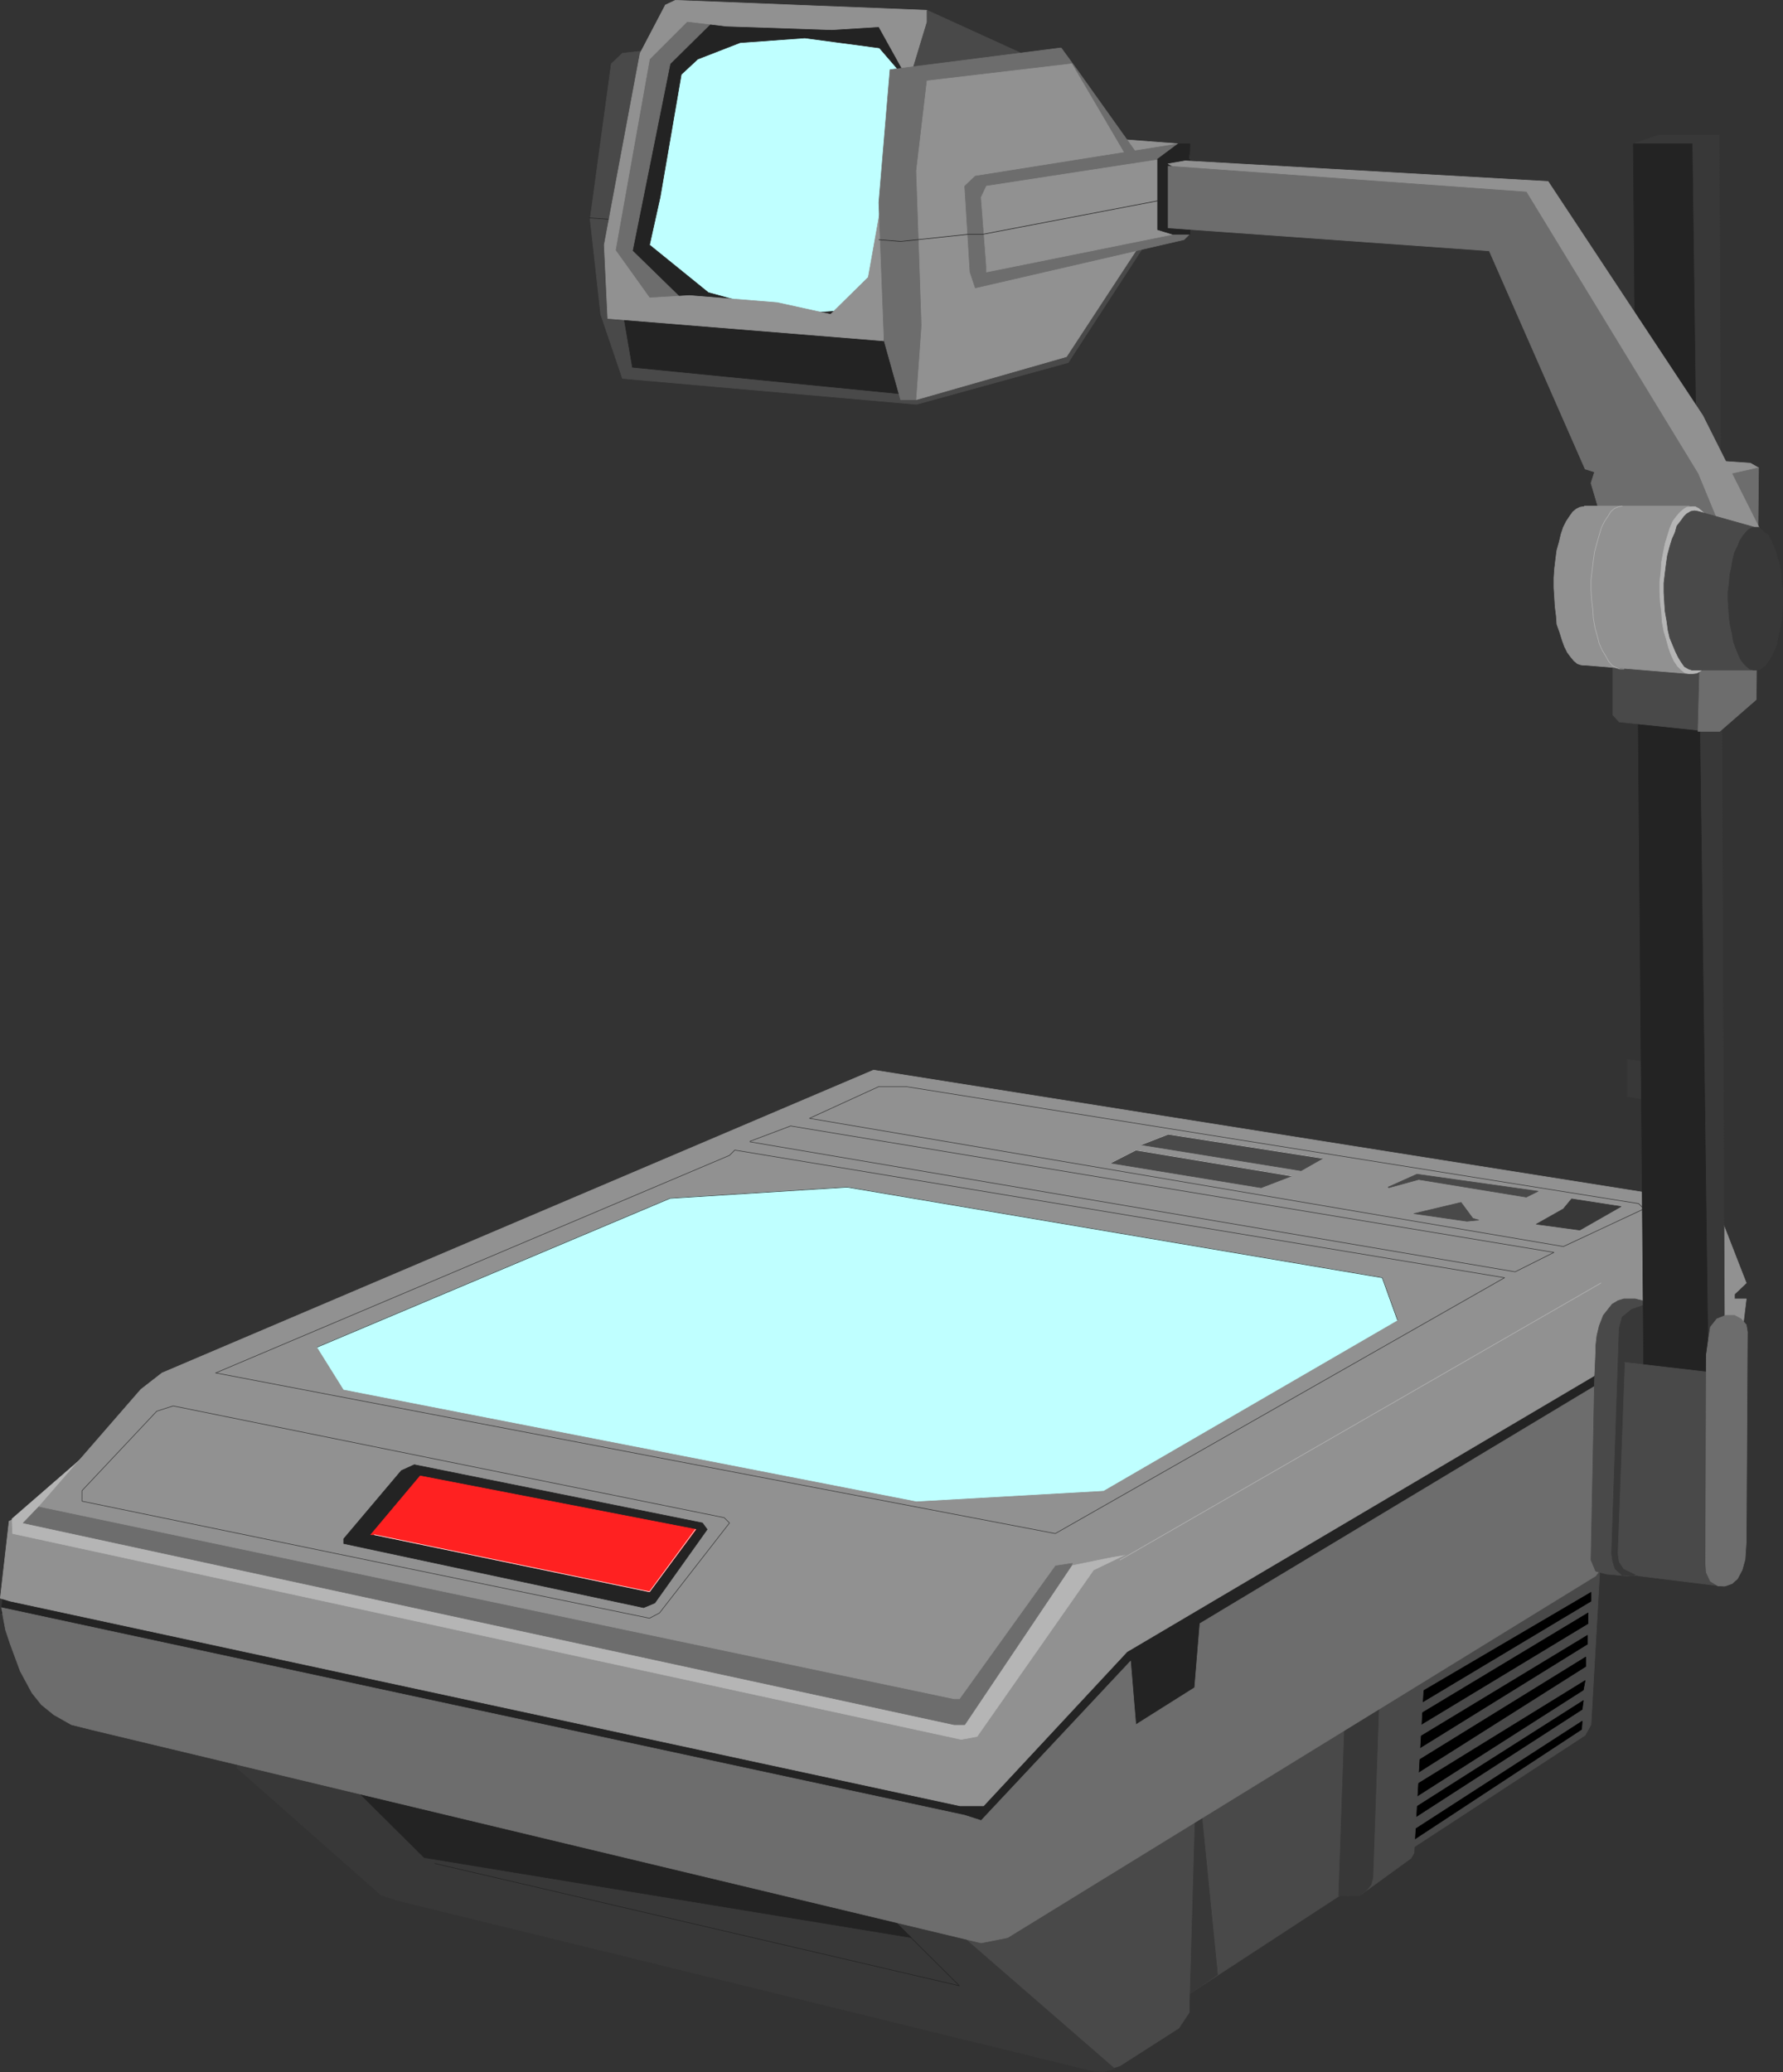 <?xml version="1.0" encoding="UTF-8" standalone="no"?>
<svg
   version="1.0"
   width="129.638mm"
   height="150.638mm"
   id="svg135"
   sodipodi:docname="Overhead Projector 02.wmf"
   xmlns:inkscape="http://www.inkscape.org/namespaces/inkscape"
   xmlns:sodipodi="http://sodipodi.sourceforge.net/DTD/sodipodi-0.dtd"
   xmlns="http://www.w3.org/2000/svg"
   xmlns:svg="http://www.w3.org/2000/svg">
  <rect width="100%" height="100%" fill="#333333" stroke="none"/>
  <sodipodi:namedview
     id="namedview135"
     pagecolor="#ffffff"
     bordercolor="#000000"
     borderopacity="0.25"
     inkscape:showpageshadow="2"
     inkscape:pageopacity="0.0"
     inkscape:pagecheckerboard="0"
     inkscape:deskcolor="#d1d1d1"
     inkscape:document-units="mm" />
  <defs
     id="defs1">
    <pattern
       id="WMFhbasepattern"
       patternUnits="userSpaceOnUse"
       width="6"
       height="6"
       x="0"
       y="0" />
  </defs>
  <path
     style="fill:#494949;fill-opacity:1;fill-rule:evenodd;stroke:none"
     d="m 251.853,111.105 -80.8,-7.111 -5.979,-17.615 -2.909,-26.18 5.818,-42.664 3.07,-2.909 13.09,-1.454 130.734,53.653 -21.331,32.806 z"
     id="path1" />
  <path
     style="fill:none;stroke:#494949;stroke-width:0.162px;stroke-linecap:round;stroke-linejoin:round;stroke-miterlimit:4;stroke-dasharray:none;stroke-opacity:1"
     d="m 251.853,111.105 -80.8,-7.111 -5.979,-17.615 -2.909,-26.18 5.818,-42.664 3.07,-2.909 13.09,-1.454 130.734,53.653 -21.331,32.806 -41.693,11.474 v 0"
     id="path2" />
  <path
     style="fill:#232323;fill-opacity:1;fill-rule:evenodd;stroke:none"
     d="m 248.783,83.47 0.162,24.887 -75.144,-7.434 -2.747,-15.999 77.891,-1.454 v 0 z"
     id="path3" />
  <path
     style="fill:none;stroke:#232323;stroke-width:0.162px;stroke-linecap:round;stroke-linejoin:round;stroke-miterlimit:4;stroke-dasharray:none;stroke-opacity:1"
     d="m 248.783,83.47 0.162,24.887 -75.144,-7.434 -2.747,-15.999 77.891,-1.454 v 0"
     id="path4" />
  <path
     style="fill:none;stroke:#232323;stroke-width:0.162px;stroke-linecap:round;stroke-linejoin:round;stroke-miterlimit:4;stroke-dasharray:none;stroke-opacity:1"
     d="m 162.004,59.875 13.413,0.97"
     id="path5" />
  <path
     style="fill:#919191;fill-opacity:1;fill-rule:evenodd;stroke:none"
     d="m 304.696,38.058 19.23,1.454 v 5.818 l -10.342,4.525 -11.797,-2.909 z"
     id="path6" />
  <path
     style="fill:none;stroke:#919191;stroke-width:0.162px;stroke-linecap:round;stroke-linejoin:round;stroke-miterlimit:4;stroke-dasharray:none;stroke-opacity:1"
     d="m 304.696,38.058 19.23,1.454 v 5.818 l -10.342,4.525 -11.797,-2.909 2.909,-8.888 v 0"
     id="path7" />
  <path
     style="fill:#bfffff;fill-opacity:1;fill-rule:evenodd;stroke:none"
     d="M 266.559,20.443 238.602,7.353 H 187.052 L 178.487,17.534 172.508,49.856 v 20.362 l 5.979,10.181 7.11,5.979 53.005,3.071 11.797,-10.343 16.16,-58.663 z"
     id="path8" />
  <path
     style="fill:none;stroke:#bfffff;stroke-width:0.162px;stroke-linecap:round;stroke-linejoin:round;stroke-miterlimit:4;stroke-dasharray:none;stroke-opacity:1"
     d="M 266.559,20.443 238.602,7.353 H 187.052 L 178.487,17.534 172.508,49.856 v 20.362 l 5.979,10.181 7.11,5.979 53.005,3.071 11.797,-10.343 16.16,-58.663 v 0"
     id="path9" />
  <path
     style="fill:#232323;fill-opacity:1;fill-rule:evenodd;stroke:none"
     d="m 251.853,24.968 -10.181,-11.797 -20.523,-2.747 -17.776,1.293 -11.635,4.525 -4.525,4.202 -5.818,33.776 -2.909,13.09 16.16,13.09 21.816,5.979 22.301,-1.454 -2.909,7.272 -61.893,-4.363 -4.363,-20.524 11.797,-54.138 13.251,-8.727 51.389,2.909 10.342,16.161 z"
     id="path10" />
  <path
     style="fill:none;stroke:#232323;stroke-width:0.162px;stroke-linecap:round;stroke-linejoin:round;stroke-miterlimit:4;stroke-dasharray:none;stroke-opacity:1"
     d="m 251.853,24.968 -10.181,-11.797 -20.523,-2.747 -17.776,1.293 -11.635,4.525 -4.525,4.202 -5.818,33.776 -2.909,13.09 16.16,13.09 21.816,5.979 22.301,-1.454 -2.909,7.272 -61.893,-4.363 -4.363,-20.524 11.797,-54.138 13.251,-8.727 51.389,2.909 10.342,16.161 -4.525,1.454 v 0"
     id="path11" />
  <path
     style="fill:#6d6d6d;fill-opacity:1;fill-rule:evenodd;stroke:none"
     d="M 197.394,4.444 184.143,17.534 173.801,68.925 187.052,81.854 173.801,83.47 166.529,71.834 178.487,13.171 190.284,4.444 h 7.272 v 0 z"
     id="path12" />
  <path
     style="fill:none;stroke:#6d6d6d;stroke-width:0.162px;stroke-linecap:round;stroke-linejoin:round;stroke-miterlimit:4;stroke-dasharray:none;stroke-opacity:1"
     d="M 197.394,4.444 184.143,17.534 173.801,68.925 187.052,81.854 173.801,83.47 166.529,71.834 178.487,13.171 190.284,4.444 h 7.272 v 0"
     id="path13" />
  <path
     style="fill:#919191;fill-opacity:1;fill-rule:evenodd;stroke:none"
     d="M 248.783,20.443 241.511,7.353 228.583,8.161 199.657,7.191 188.829,5.899 178.487,16.241 l -9.373,52.522 9.373,13.09 10.989,-0.646 24.078,1.939 14.706,3.232 10.342,-10.181 8.888,-49.775 4.363,1.293 -9.05,65.936 -75.79,-6.141 -0.97,-20.201 9.858,-52.684 6.949,-13.252 2.747,-1.293 69.165,2.747 v 1.616 l 2.909,10.181 -8.726,5.818 v 0 z"
     id="path14" />
  <path
     style="fill:none;stroke:#919191;stroke-width:0.162px;stroke-linecap:round;stroke-linejoin:round;stroke-miterlimit:4;stroke-dasharray:none;stroke-opacity:1"
     d="M 248.783,20.443 241.511,7.353 228.583,8.161 199.657,7.191 188.829,5.899 178.487,16.241 l -9.373,52.522 9.373,13.09 10.989,-0.646 24.078,1.939 14.706,3.232 10.342,-10.181 8.888,-49.775 4.363,1.293 -9.05,65.936 -75.79,-6.141 -0.97,-20.201 9.858,-52.684 6.949,-13.252 2.747,-1.293 69.165,2.747 v 1.616 l 2.909,10.181 -8.726,5.818 v 0"
     id="path15" />
  <path
     style="fill:#494949;fill-opacity:1;fill-rule:evenodd;stroke:none"
     d="m 254.762,2.828 29.411,13.413 -1.454,4.202 H 250.399 L 254.762,6.06 V 2.828 Z"
     id="path16" />
  <path
     style="fill:none;stroke:#494949;stroke-width:0.162px;stroke-linecap:round;stroke-linejoin:round;stroke-miterlimit:4;stroke-dasharray:none;stroke-opacity:1"
     d="m 254.762,2.828 29.411,13.413 -1.454,4.202 h -32.32 l 4.363,-14.383 v -3.232 0"
     id="path17" />
  <path
     style="fill:#6d6d6d;fill-opacity:1;fill-rule:evenodd;stroke:none"
     d="m 291.445,13.171 -46.864,5.979 -3.07,36.523 1.454,37.978 4.525,16.161 h 4.363 l 4.363,-4.363 57.368,-61.572 -17.614,-24.726 -4.363,-5.979 v 0 z"
     id="path18" />
  <path
     style="fill:none;stroke:#6d6d6d;stroke-width:0.162px;stroke-linecap:round;stroke-linejoin:round;stroke-miterlimit:4;stroke-dasharray:none;stroke-opacity:1"
     d="m 291.445,13.171 -46.864,5.979 -3.07,36.523 1.454,37.978 4.525,16.161 h 4.363 l 4.363,-4.363 57.368,-61.572 -17.614,-24.726 -4.363,-5.979 v 0"
     id="path19" />
  <path
     style="fill:#919191;fill-opacity:1;fill-rule:evenodd;stroke:none"
     d="m 251.853,109.812 1.454,-20.362 -1.454,-42.503 2.909,-24.726 39.754,-4.687 14.706,25.049 2.909,26.342 -19.069,29.089 z"
     id="path20" />
  <path
     style="fill:none;stroke:#919191;stroke-width:0.162px;stroke-linecap:round;stroke-linejoin:round;stroke-miterlimit:4;stroke-dasharray:none;stroke-opacity:1"
     d="m 251.853,109.812 1.454,-20.362 -1.454,-42.503 2.909,-24.726 39.754,-4.687 14.706,25.049 2.909,26.342 -19.069,29.089 -41.208,11.797 v 0"
     id="path21" />
  <path
     style="fill:#6d6d6d;fill-opacity:1;fill-rule:evenodd;stroke:none"
     d="m 323.927,39.513 -55.914,8.888 -2.909,2.747 1.454,23.595 1.454,4.363 57.368,-13.252 1.454,-1.454 -17.614,-8.727 z"
     id="path22" />
  <path
     style="fill:none;stroke:#6d6d6d;stroke-width:0.162px;stroke-linecap:round;stroke-linejoin:round;stroke-miterlimit:4;stroke-dasharray:none;stroke-opacity:1"
     d="m 323.927,39.513 -55.914,8.888 -2.909,2.747 1.454,23.595 1.454,4.363 57.368,-13.252 1.454,-1.454 -17.614,-8.727 14.706,-16.161 v 0"
     id="path23" />
  <path
     style="fill:#919191;fill-opacity:1;fill-rule:evenodd;stroke:none"
     d="m 326.836,45.331 v -1.454 -1.293 l -55.752,8.565 -1.454,3.071 1.454,18.908 v 1.616 l 51.227,-10.343 3.07,-5.818 1.454,-10.181 v -3.071 z"
     id="path24" />
  <path
     style="fill:none;stroke:#919191;stroke-width:0.162px;stroke-linecap:round;stroke-linejoin:round;stroke-miterlimit:4;stroke-dasharray:none;stroke-opacity:1"
     d="m 326.836,45.331 v -1.454 -1.293 l -55.752,8.565 -1.454,3.071 1.454,18.908 v 1.616 l 51.227,-10.343 3.07,-5.818 1.454,-10.181 v -3.071 0"
     id="path25" />
  <path
     style="fill:none;stroke:#232323;stroke-width:0.162px;stroke-linecap:round;stroke-linejoin:round;stroke-miterlimit:4;stroke-dasharray:none;stroke-opacity:1"
     d="m 241.511,65.855 5.979,0.485 4.686,-0.485 13.736,-1.454 h 4.04 l 48.157,-9.212"
     id="path26" />
  <path
     style="fill:#232323;fill-opacity:1;fill-rule:evenodd;stroke:none"
     d="m 326.836,43.715 0.162,-4.202 h -3.232 l -5.656,4.202 v 19.393 l 4.202,1.293 h 4.686 v -20.686 0 z"
     id="path27" />
  <path
     style="fill:none;stroke:#232323;stroke-width:0.162px;stroke-linecap:round;stroke-linejoin:round;stroke-miterlimit:4;stroke-dasharray:none;stroke-opacity:1"
     d="m 326.836,43.715 0.162,-4.202 h -3.232 l -5.656,4.202 v 19.393 l 4.202,1.293 h 4.686 v -20.686 0"
     id="path28" />
  <path
     style="fill:#383838;fill-opacity:1;fill-rule:evenodd;stroke:none"
     d="m 457.57,292.589 -10.342,-1.454 v 10.181 l 9.05,1.454 1.293,-10.02 v 0 z"
     id="path29" />
  <path
     style="fill:none;stroke:#383838;stroke-width:0.162px;stroke-linecap:round;stroke-linejoin:round;stroke-miterlimit:4;stroke-dasharray:none;stroke-opacity:1"
     d="m 457.57,292.589 -10.342,-1.454 v 10.181 l 9.05,1.454 1.293,-10.02 v 0"
     id="path30" />
  <path
     style="fill:#919191;fill-opacity:1;fill-rule:evenodd;stroke:none"
     d="m 472.437,333.475 7.434,19.07 -3.232,3.071 v 1.293 h 3.232 l -1.616,13.252 -11.635,11.636 -1.616,-17.615 7.434,-30.705 z"
     id="path31" />
  <path
     style="fill:none;stroke:#919191;stroke-width:0.162px;stroke-linecap:round;stroke-linejoin:round;stroke-miterlimit:4;stroke-dasharray:none;stroke-opacity:1"
     d="m 472.437,333.475 7.434,19.07 -3.232,3.071 v 1.293 h 3.232 l -1.616,13.252 -11.635,11.636 -1.616,-17.615 7.434,-30.705 v 0"
     id="path32" />
  <path
     style="fill:#494949;fill-opacity:1;fill-rule:evenodd;stroke:none"
     d="m 439.955,425.753 -2.747,48.159 -1.616,2.909 -114.574,74.824 -27.957,-1.778 2.909,-74.501 127.987,-56.886 z"
     id="path33" />
  <path
     style="fill:none;stroke:#494949;stroke-width:0.162px;stroke-linecap:round;stroke-linejoin:round;stroke-miterlimit:4;stroke-dasharray:none;stroke-opacity:1"
     d="m 439.955,425.753 -2.747,48.159 -1.616,2.909 -114.574,74.824 -27.957,-1.778 2.909,-74.501 127.987,-56.886 15.998,7.272 v 0"
     id="path34" />
  <path
     style="fill:#383838;fill-opacity:1;fill-rule:evenodd;stroke:none"
     d="m 324.573,549.543 10.019,-6.949 -5.333,-53.492 -19.23,3.394 z"
     id="path35" />
  <path
     style="fill:none;stroke:#383838;stroke-width:0.162px;stroke-linecap:round;stroke-linejoin:round;stroke-miterlimit:4;stroke-dasharray:none;stroke-opacity:1"
     d="m 324.573,549.543 10.019,-6.949 -5.333,-53.492 -19.23,3.394 14.544,57.047 v 0"
     id="path36" />
  <path
     style="fill:#494949;fill-opacity:1;fill-rule:evenodd;stroke:none"
     d="m 328.29,498.799 -1.454,51.068 v 3.071 l -2.909,4.363 -16.16,10.343 -4.525,1.454 -42.662,-38.139 v -10.181 l 7.434,-8.727 z"
     id="path37" />
  <path
     style="fill:none;stroke:#494949;stroke-width:0.162px;stroke-linecap:round;stroke-linejoin:round;stroke-miterlimit:4;stroke-dasharray:none;stroke-opacity:1"
     d="m 328.29,498.799 -1.454,51.068 v 3.071 l -2.909,4.363 -16.16,10.343 -4.525,1.454 -42.662,-38.139 v -10.181 l 7.434,-8.727 60.277,-13.252 v 0"
     id="path38" />
  <path
     style="fill:#383838;fill-opacity:1;fill-rule:evenodd;stroke:none"
     d="m 65.044,485.709 39.754,35.069 4.525,1.454 191.173,46.866 2.747,0.162 3.07,-0.808 -51.55,-44.765 -188.102,-42.341 -1.616,4.363 z"
     id="path39" />
  <path
     style="fill:none;stroke:#383838;stroke-width:0.162px;stroke-linecap:round;stroke-linejoin:round;stroke-miterlimit:4;stroke-dasharray:none;stroke-opacity:1"
     d="m 65.044,485.709 39.754,35.069 4.525,1.454 191.173,46.866 2.747,0.162 3.07,-0.808 -51.55,-44.765 -188.102,-42.341 -1.616,4.363 v 0"
     id="path40" />
  <path
     style="fill:#232323;fill-opacity:1;fill-rule:evenodd;stroke:none"
     d="m 96.071,490.072 20.523,20.362 133.805,21.979 L 232.785,514.96 93.001,482.8 Z"
     id="path41" />
  <path
     style="fill:none;stroke:#232323;stroke-width:0.162px;stroke-linecap:round;stroke-linejoin:round;stroke-miterlimit:4;stroke-dasharray:none;stroke-opacity:1"
     d="m 96.071,490.072 20.523,20.362 133.805,21.979 -17.614,-17.454 -139.784,-32.16 3.07,7.272 v 0"
     id="path42" />
  <path
     style="fill:none;stroke:#232323;stroke-width:0.162px;stroke-linecap:round;stroke-linejoin:round;stroke-miterlimit:4;stroke-dasharray:none;stroke-opacity:1"
     d="M 231.33,513.505 263.65,545.665 119.503,512.051"
     id="path43" />
  <path
     style="fill:#000000;fill-opacity:1;fill-rule:evenodd;stroke:none"
     d="m 390.506,467.932 46.702,-27.958 v -2.424 l -47.349,27.796 z"
     id="path44" />
  <path
     style="fill:none;stroke:#000000;stroke-width:0.162px;stroke-linecap:round;stroke-linejoin:round;stroke-miterlimit:4;stroke-dasharray:none;stroke-opacity:1"
     d="m 390.506,467.932 46.702,-27.958 v -2.424 l -47.349,27.796 0.646,2.586 v 0"
     id="path45" />
  <path
     style="fill:#000000;fill-opacity:1;fill-rule:evenodd;stroke:none"
     d="m 390.183,474.073 46.218,-27.958 v -2.909 l -48.318,29.089 2.101,1.778 z"
     id="path46" />
  <path
     style="fill:none;stroke:#000000;stroke-width:0.162px;stroke-linecap:round;stroke-linejoin:round;stroke-miterlimit:4;stroke-dasharray:none;stroke-opacity:1"
     d="m 390.183,474.073 46.218,-27.958 v -2.909 l -48.318,29.089 2.101,1.778 v 0"
     id="path47" />
  <path
     style="fill:#000000;fill-opacity:1;fill-rule:evenodd;stroke:none"
     d="m 389.536,480.699 46.702,-28.928 v -2.424 l -49.126,29.736 z"
     id="path48" />
  <path
     style="fill:none;stroke:#000000;stroke-width:0.162px;stroke-linecap:round;stroke-linejoin:round;stroke-miterlimit:4;stroke-dasharray:none;stroke-opacity:1"
     d="m 389.536,480.699 46.702,-28.928 v -2.424 l -49.126,29.736 2.424,1.616 v 0"
     id="path49" />
  <path
     style="fill:#000000;fill-opacity:1;fill-rule:evenodd;stroke:none"
     d="m 389.536,487.163 46.218,-29.251 v -2.586 l -48.157,29.736 z"
     id="path50" />
  <path
     style="fill:none;stroke:#000000;stroke-width:0.162px;stroke-linecap:round;stroke-linejoin:round;stroke-miterlimit:4;stroke-dasharray:none;stroke-opacity:1"
     d="m 389.536,487.163 46.218,-29.251 v -2.586 l -48.157,29.736 1.939,2.101 v 0"
     id="path51" />
  <path
     style="fill:#000000;fill-opacity:1;fill-rule:evenodd;stroke:none"
     d="m 389.052,493.789 46.056,-29.412 0.485,-2.586 -48.48,29.897 z"
     id="path52" />
  <path
     style="fill:none;stroke:#000000;stroke-width:0.162px;stroke-linecap:round;stroke-linejoin:round;stroke-miterlimit:4;stroke-dasharray:none;stroke-opacity:1"
     d="m 389.052,493.789 46.056,-29.412 0.485,-2.586 -48.48,29.897 1.939,2.101 v 0"
     id="path53" />
  <path
     style="fill:#000000;fill-opacity:1;fill-rule:evenodd;stroke:none"
     d="m 387.759,500.092 47.026,-30.382 0.323,-2.424 -47.51,30.22 z"
     id="path54" />
  <path
     style="fill:none;stroke:#000000;stroke-width:0.162px;stroke-linecap:round;stroke-linejoin:round;stroke-miterlimit:4;stroke-dasharray:none;stroke-opacity:1"
     d="m 387.759,500.092 47.026,-30.382 0.323,-2.424 -47.51,30.22 0.162,2.586 v 0"
     id="path55" />
  <path
     style="fill:#000000;fill-opacity:1;fill-rule:evenodd;stroke:none"
     d="m 388.405,505.586 46.218,-30.382 0.162,-2.263 -47.995,31.028 z"
     id="path56" />
  <path
     style="fill:none;stroke:#000000;stroke-width:0.162px;stroke-linecap:round;stroke-linejoin:round;stroke-miterlimit:4;stroke-dasharray:none;stroke-opacity:1"
     d="m 388.405,505.586 46.218,-30.382 0.162,-2.263 -47.995,31.028 1.616,1.616 v 0"
     id="path57" />
  <path
     style="fill:#494949;fill-opacity:1;fill-rule:evenodd;stroke:none"
     d="m 391.476,457.912 -2.909,51.229 -0.808,1.454 -13.574,9.858 -3.878,0.485 3.555,-51.391 z"
     id="path58" />
  <path
     style="fill:none;stroke:#494949;stroke-width:0.162px;stroke-linecap:round;stroke-linejoin:round;stroke-miterlimit:4;stroke-dasharray:none;stroke-opacity:1"
     d="m 391.476,457.912 -2.909,51.229 -0.808,1.454 -13.574,9.858 -3.878,0.485 3.555,-51.391 17.614,-11.636 v 0"
     id="path59" />
  <path
     style="fill:#383838;fill-opacity:1;fill-rule:evenodd;stroke:none"
     d="m 379.032,465.185 -1.778,50.744 -0.485,1.939 -1.454,1.778 -1.778,1.293 h -5.656 l 1.616,-47.028 9.534,-8.727 z"
     id="path60" />
  <path
     style="fill:none;stroke:#383838;stroke-width:0.162px;stroke-linecap:round;stroke-linejoin:round;stroke-miterlimit:4;stroke-dasharray:none;stroke-opacity:1"
     d="m 379.032,465.185 -1.778,50.744 -0.485,1.939 -1.454,1.778 -1.778,1.293 h -5.656 l 1.616,-47.028 9.534,-8.727 v 0"
     id="path61" />
  <path
     style="fill:#232323;fill-opacity:1;fill-rule:evenodd;stroke:none"
     d="m 0.889,438.681 -0.646,4.525 272.134,64.319 35.39,-36.361 1.454,8.565 21.978,-11.474 4.525,-22.14 113.12,-61.249 V 362.726 L 303.242,447.57 269.629,484.254 H 244.581 L 4.767,431.409 l -3.878,7.434 v 0 z"
     id="path62" />
  <path
     style="fill:none;stroke:#232323;stroke-width:0.162px;stroke-linecap:round;stroke-linejoin:round;stroke-miterlimit:4;stroke-dasharray:none;stroke-opacity:1"
     d="m 0.889,438.681 -0.646,4.525 272.134,64.319 35.39,-36.361 1.454,8.565 21.978,-11.474 4.525,-22.14 113.12,-61.249 V 362.726 L 303.242,447.57 269.629,484.254 H 244.581 L 4.767,431.409 l -3.878,7.434 v 0"
     id="path63" />
  <path
     style="fill:#6d6d6d;fill-opacity:1;fill-rule:evenodd;stroke:none"
     d="M 0.404,441.752 265.104,498.799 l 4.525,1.454 41.046,-43.795 1.454,17.454 16.16,-10.181 1.454,-17.615 119.099,-71.592 -7.272,54.138 -3.07,4.363 -161.6,99.388 -7.272,1.454 -244.177,-58.502 -5.818,-1.454 -4.848,-2.747 -3.394,-2.747 -2.586,-3.232 -3.232,-5.979 -2.747,-7.434 -1.293,-3.879 -0.646,-3.394 -0.485,-2.747 z"
     id="path64" />
  <path
     style="fill:none;stroke:#6d6d6d;stroke-width:0.162px;stroke-linecap:round;stroke-linejoin:round;stroke-miterlimit:4;stroke-dasharray:none;stroke-opacity:1"
     d="M 0.404,441.752 265.104,498.799 l 4.525,1.454 41.046,-43.795 1.454,17.454 16.16,-10.181 1.454,-17.615 119.099,-71.592 -7.272,54.138 -3.07,4.363 -161.6,99.388 -7.272,1.454 -244.177,-58.502 -5.818,-1.454 -4.848,-2.747 -3.394,-2.747 -2.586,-3.232 -3.232,-5.979 -2.747,-7.434 -1.293,-3.879 -0.646,-3.394 -0.485,-2.747 v 0"
     id="path65" />
  <path
     style="fill:#919191;fill-opacity:1;fill-rule:evenodd;stroke:none"
     d="M 2.505,417.996 0.081,439.166 2.828,439.974 263.812,496.213 h 6.464 l 39.43,-42.341 131.865,-77.894 21.978,-21.979 7.272,-20.524 -20.523,-1.293 -426.3,75.955 -21.493,9.858 z"
     id="path66" />
  <path
     style="fill:none;stroke:#919191;stroke-width:0.162px;stroke-linecap:round;stroke-linejoin:round;stroke-miterlimit:4;stroke-dasharray:none;stroke-opacity:1"
     d="M 2.505,417.996 0.081,439.166 2.828,439.974 263.812,496.213 h 6.464 l 39.43,-42.341 131.865,-77.894 21.978,-21.979 7.272,-20.524 -20.523,-1.293 -426.3,75.955 -21.493,9.858 v 0"
     id="path67" />
  <path
     style="fill:#b5b5b5;fill-opacity:1;fill-rule:evenodd;stroke:none"
     d="m 3.313,417.349 0.162,4.04 260.661,56.562 4.363,-0.808 31.997,-45.735 8.726,-4.202 -35.39,7.272 L 25.452,398.118 3.313,417.349 Z"
     id="path68" />
  <path
     style="fill:none;stroke:#b5b5b5;stroke-width:0.162px;stroke-linecap:round;stroke-linejoin:round;stroke-miterlimit:4;stroke-dasharray:none;stroke-opacity:1"
     d="m 3.313,417.349 0.162,4.04 260.661,56.562 4.363,-0.808 31.997,-45.735 8.726,-4.202 -35.39,7.272 L 25.452,398.118 3.313,417.349 v 0"
     id="path69" />
  <path
     style="fill:#6d6d6d;fill-opacity:1;fill-rule:evenodd;stroke:none"
     d="M 10.746,413.955 6.383,418.48 262.196,473.911 h 2.909 l 29.411,-43.795 1.454,-5.979 -47.026,17.615 -217.675,-29.251 -20.523,1.454 z"
     id="path70" />
  <path
     style="fill:none;stroke:#6d6d6d;stroke-width:0.162px;stroke-linecap:round;stroke-linejoin:round;stroke-miterlimit:4;stroke-dasharray:none;stroke-opacity:1"
     d="M 10.746,413.955 6.383,418.48 262.196,473.911 h 2.909 l 29.411,-43.795 1.454,-5.979 -47.026,17.615 -217.675,-29.251 -20.523,1.454 v 0"
     id="path71" />
  <path
     style="fill:#919191;fill-opacity:1;fill-rule:evenodd;stroke:none"
     d="m 10.746,413.955 27.957,-32.16 5.818,-4.525 195.536,-83.227 222.038,35.23 7.434,2.909 -14.706,14.383 -145.601,80.642 -19.23,2.909 -26.341,36.685 h -1.454 L 10.746,413.955 Z"
     id="path72" />
  <path
     style="fill:none;stroke:#919191;stroke-width:0.162px;stroke-linecap:round;stroke-linejoin:round;stroke-miterlimit:4;stroke-dasharray:none;stroke-opacity:1"
     d="m 10.746,413.955 27.957,-32.16 5.818,-4.525 195.536,-83.227 222.038,35.23 7.434,2.909 -14.706,14.383 -145.601,80.642 -19.23,2.909 -26.341,36.685 h -1.454 L 10.746,413.955 v 0"
     id="path73" />
  <path
     style="fill:#919191;fill-opacity:1;fill-rule:evenodd;stroke:none"
     d="m 22.543,412.501 v -2.909 l 20.523,-21.817 4.525,-1.454 151.419,30.705 1.454,1.454 -19.23,24.726 -2.747,1.454 -155.944,-32.16 z"
     id="path74" />
  <path
     style="fill:none;stroke:#383838;stroke-width:0.162px;stroke-linecap:round;stroke-linejoin:round;stroke-miterlimit:4;stroke-dasharray:none;stroke-opacity:1"
     d="m 22.543,412.501 v -2.909 l 20.523,-21.817 4.525,-1.454 151.419,30.705 1.454,1.454 -19.23,24.726 -2.747,1.454 -155.944,-32.16 v 0"
     id="path75" />
  <path
     style="fill:#232323;fill-opacity:1;fill-rule:evenodd;stroke:none"
     d="m 94.455,424.137 v -1.293 l 15.837,-18.746 3.555,-1.616 79.184,15.999 1.293,1.778 -14.382,20.201 -3.07,1.293 -82.416,-17.615 z"
     id="path76" />
  <path
     style="fill:none;stroke:#232323;stroke-width:0.162px;stroke-linecap:round;stroke-linejoin:round;stroke-miterlimit:4;stroke-dasharray:none;stroke-opacity:1"
     d="m 94.455,424.137 v -1.293 l 15.837,-18.746 3.555,-1.616 79.184,15.999 1.293,1.778 -14.382,20.201 -3.07,1.293 -82.416,-17.615 v 0"
     id="path77" />
  <path
     style="fill:#ff2121;fill-opacity:1;fill-rule:evenodd;stroke:none"
     d="m 101.889,421.712 13.574,-16.161 75.79,14.706 -12.766,17.13 -75.629,-15.676 h -0.808 v 0 z"
     id="path78" />
  <path
     style="fill:none;stroke:#ff2121;stroke-width:0.162px;stroke-linecap:round;stroke-linejoin:round;stroke-miterlimit:4;stroke-dasharray:none;stroke-opacity:1"
     d="m 101.889,421.712 13.574,-16.161 75.79,14.706 -12.766,17.13 -75.629,-15.676 h -0.808 v 0"
     id="path79" />
  <path
     style="fill:#919191;fill-opacity:1;fill-rule:evenodd;stroke:none"
     d="m 59.226,377.271 141.238,-59.794 1.454,-1.454 211.534,35.069 -123.462,70.299 -230.603,-44.119 v 0 z"
     id="path80" />
  <path
     style="fill:none;stroke:#383838;stroke-width:0.162px;stroke-linecap:round;stroke-linejoin:round;stroke-miterlimit:4;stroke-dasharray:none;stroke-opacity:1"
     d="m 59.226,377.271 141.238,-59.794 1.454,-1.454 211.534,35.069 -123.462,70.299 -230.603,-44.119 v 0"
     id="path81" />
  <path
     style="fill:#bfffff;fill-opacity:1;fill-rule:evenodd;stroke:none"
     d="m 94.455,381.796 -7.272,-11.636 96.96,-40.886 48.642,-3.071 147.056,24.887 4.202,11.636 -80.8,46.866 -51.389,2.909 z"
     id="path82" />
  <path
     style="fill:none;stroke:#bfffff;stroke-width:0.162px;stroke-linecap:round;stroke-linejoin:round;stroke-miterlimit:4;stroke-dasharray:none;stroke-opacity:1"
     d="m 94.455,381.796 -7.272,-11.636 96.96,-40.886 48.642,-3.071 147.056,24.887 4.202,11.636 -80.8,46.866 -51.389,2.909 -157.398,-30.705 v 0"
     id="path83" />
  <path
     style="fill:none;stroke:#383838;stroke-width:0.162px;stroke-linecap:round;stroke-linejoin:round;stroke-miterlimit:4;stroke-dasharray:none;stroke-opacity:1"
     d="m 87.183,370.16 96.96,-40.886 48.642,-3.071 147.056,24.887 4.202,11.636"
     id="path84" />
  <path
     style="fill:none;stroke:#ffffff;stroke-width:0.162px;stroke-linecap:round;stroke-linejoin:round;stroke-miterlimit:4;stroke-dasharray:none;stroke-opacity:1"
     d="M 191.092,420.258 178.487,437.388 102.858,421.712"
     id="path85" />
  <path
     style="fill:#919191;fill-opacity:1;fill-rule:evenodd;stroke:none"
     d="m 222.442,307.295 19.069,-8.727 h 7.434 l 201.353,32.16 1.454,1.454 -22.139,10.343 z"
     id="path86" />
  <path
     style="fill:none;stroke:#383838;stroke-width:0.162px;stroke-linecap:round;stroke-linejoin:round;stroke-miterlimit:4;stroke-dasharray:none;stroke-opacity:1"
     d="m 222.442,307.295 19.069,-8.727 h 7.434 l 201.353,32.16 1.454,1.454 -22.139,10.343 L 222.442,307.295 v 0"
     id="path87" />
  <path
     style="fill:#494949;fill-opacity:1;fill-rule:evenodd;stroke:none"
     d="m 313.584,314.567 7.434,-2.909 42.501,6.626 -5.979,3.394 -43.955,-7.111 z"
     id="path88" />
  <path
     style="fill:none;stroke:#494949;stroke-width:0.162px;stroke-linecap:round;stroke-linejoin:round;stroke-miterlimit:4;stroke-dasharray:none;stroke-opacity:1"
     d="m 313.584,314.567 7.434,-2.909 42.501,6.626 -5.979,3.394 -43.955,-7.111 v 0"
     id="path89" />
  <path
     style="fill:#494949;fill-opacity:1;fill-rule:evenodd;stroke:none"
     d="m 305.181,319.577 6.949,-3.555 42.824,7.111 -8.403,3.232 -41.37,-6.787 z"
     id="path90" />
  <path
     style="fill:none;stroke:#494949;stroke-width:0.162px;stroke-linecap:round;stroke-linejoin:round;stroke-miterlimit:4;stroke-dasharray:none;stroke-opacity:1"
     d="m 305.181,319.577 6.949,-3.555 42.824,7.111 -8.403,3.232 -41.37,-6.787 v 0"
     id="path91" />
  <path
     style="fill:#494949;fill-opacity:1;fill-rule:evenodd;stroke:none"
     d="m 381.456,326.203 7.918,-3.555 33.29,4.687 -3.232,1.616 -29.573,-4.848 -8.242,2.262 v 0 z"
     id="path92" />
  <path
     style="fill:none;stroke:#494949;stroke-width:0.162px;stroke-linecap:round;stroke-linejoin:round;stroke-miterlimit:4;stroke-dasharray:none;stroke-opacity:1"
     d="m 381.456,326.203 7.918,-3.555 33.29,4.687 -3.232,1.616 -29.573,-4.848 -8.242,2.262 v 0"
     id="path93" />
  <path
     style="fill:#494949;fill-opacity:1;fill-rule:evenodd;stroke:none"
     d="m 388.567,333.475 12.928,-3.071 3.232,4.363 1.616,0.485 -3.232,0.323 -14.544,-2.101 z"
     id="path94" />
  <path
     style="fill:none;stroke:#494949;stroke-width:0.162px;stroke-linecap:round;stroke-linejoin:round;stroke-miterlimit:4;stroke-dasharray:none;stroke-opacity:1"
     d="m 388.567,333.475 12.928,-3.071 3.232,4.363 1.616,0.485 -3.232,0.323 -14.544,-2.101 v 0"
     id="path95" />
  <path
     style="fill:#383838;fill-opacity:1;fill-rule:evenodd;stroke:none"
     d="m 422.18,336.384 7.434,-4.202 2.262,-2.747 13.574,2.101 -11.312,6.464 z"
     id="path96" />
  <path
     style="fill:none;stroke:#383838;stroke-width:0.162px;stroke-linecap:round;stroke-linejoin:round;stroke-miterlimit:4;stroke-dasharray:none;stroke-opacity:1"
     d="m 422.18,336.384 7.434,-4.202 2.262,-2.747 13.574,2.101 -11.312,6.464 -11.958,-1.616 v 0"
     id="path97" />
  <path
     style="fill:none;stroke:#b5b5b5;stroke-width:0.162px;stroke-linecap:round;stroke-linejoin:round;stroke-miterlimit:4;stroke-dasharray:none;stroke-opacity:1"
     d="m 313.584,314.567 7.434,-2.909 42.501,6.626"
     id="path98" />
  <path
     style="fill:none;stroke:#b5b5b5;stroke-width:0.162px;stroke-linecap:round;stroke-linejoin:round;stroke-miterlimit:4;stroke-dasharray:none;stroke-opacity:1"
     d="m 305.181,319.577 6.949,-3.555 42.824,7.111"
     id="path99" />
  <path
     style="fill:#919191;fill-opacity:1;fill-rule:evenodd;stroke:none"
     d="m 206.121,313.598 11.15,-4.202 209.757,34.745 -10.666,5.333 -210.241,-35.715 v 0 z"
     id="path100" />
  <path
     style="fill:none;stroke:#383838;stroke-width:0.162px;stroke-linecap:round;stroke-linejoin:round;stroke-miterlimit:4;stroke-dasharray:none;stroke-opacity:1"
     d="m 206.121,313.598 11.15,-4.202 209.757,34.745 -10.666,5.333 -210.241,-35.715 v 0"
     id="path101" />
  <path
     style="fill:#494949;fill-opacity:1;fill-rule:evenodd;stroke:none"
     d="m 454.823,359.979 -3.555,-2.586 -1.939,-0.485 h -3.07 l -1.616,0.485 -1.616,0.97 -2.424,3.071 -1.131,2.909 -0.646,2.747 -0.323,2.909 v 1.778 l -0.323,7.272 -0.97,49.613 1.293,3.071 3.07,0.808 5.656,0.485 3.07,-0.162 1.454,-1.454 z"
     id="path102" />
  <path
     style="fill:none;stroke:#494949;stroke-width:0.162px;stroke-linecap:round;stroke-linejoin:round;stroke-miterlimit:4;stroke-dasharray:none;stroke-opacity:1"
     d="m 454.823,359.979 -3.555,-2.586 -1.939,-0.485 h -3.07 l -1.616,0.485 -1.616,0.97 -2.424,3.071 -1.131,2.909 -0.646,2.747 -0.323,2.909 v 1.778 l -0.323,7.272 -0.97,49.613 1.293,3.071 3.07,0.808 5.656,0.485 3.07,-0.162 1.454,-1.454 3.07,-71.43 v 0"
     id="path103" />
  <path
     style="fill:#383838;fill-opacity:1;fill-rule:evenodd;stroke:none"
     d="m 454.823,359.979 -3.232,-1.293 -3.232,1.131 -2.586,2.101 -0.808,3.071 -2.101,61.895 0.323,2.263 0.646,1.939 1.939,1.778 3.07,0.162 4.363,-2.909 1.616,-1.454 2.747,-62.865 v -4.363 z"
     id="path104" />
  <path
     style="fill:none;stroke:#383838;stroke-width:0.162px;stroke-linecap:round;stroke-linejoin:round;stroke-miterlimit:4;stroke-dasharray:none;stroke-opacity:1"
     d="m 454.823,359.979 -3.232,-1.293 -3.232,1.131 -2.586,2.101 -0.808,3.071 -2.101,61.895 0.323,2.263 0.646,1.939 1.939,1.778 3.07,0.162 4.363,-2.909 1.616,-1.454 2.747,-62.865 v -4.363 l -2.747,-1.454 v 0"
     id="path105" />
  <path
     style="fill:#383838;fill-opacity:1;fill-rule:evenodd;stroke:none"
     d="m 448.843,39.513 7.11,-2.424 h 16.483 l 1.454,331.617 -10.342,21.979 -10.342,-343.737 -4.363,-7.434 z"
     id="path106" />
  <path
     style="fill:none;stroke:#383838;stroke-width:0.162px;stroke-linecap:round;stroke-linejoin:round;stroke-miterlimit:4;stroke-dasharray:none;stroke-opacity:1"
     d="m 448.843,39.513 7.11,-2.424 h 16.483 l 1.454,331.617 -10.342,21.979 -10.342,-343.737 -4.363,-7.434 v 0"
     id="path107" />
  <path
     style="fill:#232323;fill-opacity:1;fill-rule:evenodd;stroke:none"
     d="m 448.843,39.513 2.909,343.737 17.776,1.616 -4.525,-345.353 h -16.16 z"
     id="path108" />
  <path
     style="fill:none;stroke:#232323;stroke-width:0.162px;stroke-linecap:round;stroke-linejoin:round;stroke-miterlimit:4;stroke-dasharray:none;stroke-opacity:1"
     d="m 448.843,39.513 2.909,343.737 17.776,1.616 -4.525,-345.353 h -16.16 v 0"
     id="path109" />
  <path
     style="fill:#494949;fill-opacity:1;fill-rule:evenodd;stroke:none"
     d="m 446.42,374.362 23.594,2.747 1.293,51.391 1.131,2.909 2.747,1.616 -1.293,2.909 -23.594,-2.909 -4.04,-1.939 -1.293,-1.939 -0.323,-2.263 1.939,-52.522 v 0 z"
     id="path110" />
  <path
     style="fill:none;stroke:#494949;stroke-width:0.162px;stroke-linecap:round;stroke-linejoin:round;stroke-miterlimit:4;stroke-dasharray:none;stroke-opacity:1"
     d="m 446.42,374.362 23.594,2.747 1.293,51.391 1.131,2.909 2.747,1.616 -1.293,2.909 -23.594,-2.909 -4.04,-1.939 -1.293,-1.939 -0.323,-2.263 1.939,-52.522 v 0"
     id="path111" />
  <path
     style="fill:#6d6d6d;fill-opacity:1;fill-rule:evenodd;stroke:none"
     d="m 480.194,365.958 -0.323,57.694 -0.323,4.848 -0.808,2.909 -1.293,2.424 -1.454,1.293 -1.778,0.646 h -2.101 l -2.101,-1.293 -1.131,-2.424 -0.162,-2.263 0.162,-57.37 0.646,-4.687 0.485,-3.071 1.778,-2.262 2.424,-0.97 h 2.424 l 1.778,0.97 1.454,1.616 z"
     id="path112" />
  <path
     style="fill:none;stroke:#6d6d6d;stroke-width:0.162px;stroke-linecap:round;stroke-linejoin:round;stroke-miterlimit:4;stroke-dasharray:none;stroke-opacity:1"
     d="m 480.194,365.958 -0.323,57.694 -0.323,4.848 -0.808,2.909 -1.293,2.424 -1.454,1.293 -1.778,0.646 h -2.101 l -2.101,-1.293 -1.131,-2.424 -0.162,-2.263 0.162,-57.37 0.646,-4.687 0.485,-3.071 1.778,-2.262 2.424,-0.97 h 2.424 l 1.778,0.97 1.454,1.616 0.323,1.939 v 0"
     id="path113" />
  <path
     style="fill:#494949;fill-opacity:1;fill-rule:evenodd;stroke:none"
     d="m 443.188,169.606 v 26.827 l 1.778,1.939 21.654,2.262 7.272,-1.616 2.747,-67.39 -15.998,-1.454 z"
     id="path114" />
  <path
     style="fill:none;stroke:#494949;stroke-width:0.162px;stroke-linecap:round;stroke-linejoin:round;stroke-miterlimit:4;stroke-dasharray:none;stroke-opacity:1"
     d="m 443.188,169.606 v 26.827 l 1.778,1.939 21.654,2.262 7.272,-1.616 2.747,-67.39 -15.998,-1.454 -17.453,39.432 v 0"
     id="path115" />
  <path
     style="fill:#919191;fill-opacity:1;fill-rule:evenodd;stroke:none"
     d="m 462.095,125.972 18.907,1.293 2.262,1.293 -5.01,6.141 -11.635,1.454 -4.525,-10.181 z"
     id="path116" />
  <path
     style="fill:none;stroke:#919191;stroke-width:0.162px;stroke-linecap:round;stroke-linejoin:round;stroke-miterlimit:4;stroke-dasharray:none;stroke-opacity:1"
     d="m 462.095,125.972 18.907,1.293 2.262,1.293 -5.01,6.141 -11.635,1.454 -4.525,-10.181 v 0"
     id="path117" />
  <path
     style="fill:#6d6d6d;fill-opacity:1;fill-rule:evenodd;stroke:none"
     d="m 469.528,131.629 13.736,-3.071 -0.646,63.673 -10.019,8.727 h -5.979 l 1.293,-50.098 z"
     id="path118" />
  <path
     style="fill:none;stroke:#6d6d6d;stroke-width:0.162px;stroke-linecap:round;stroke-linejoin:round;stroke-miterlimit:4;stroke-dasharray:none;stroke-opacity:1"
     d="m 469.528,131.629 13.736,-3.071 -0.646,63.673 -10.019,8.727 h -5.979 l 1.293,-50.098 1.616,-19.231 v 0"
     id="path119" />
  <path
     style="fill:#919191;fill-opacity:1;fill-rule:evenodd;stroke:none"
     d="m 484.072,146.335 -16.16,-32.16 -42.501,-64.319 -99.707,-5.656 -4.686,0.808 8.726,4.848 91.142,13.09 36.683,75.955 17.614,16.161 8.888,-8.727 z"
     id="path120" />
  <path
     style="fill:none;stroke:#919191;stroke-width:0.162px;stroke-linecap:round;stroke-linejoin:round;stroke-miterlimit:4;stroke-dasharray:none;stroke-opacity:1"
     d="m 484.072,146.335 -16.16,-32.16 -42.501,-64.319 -99.707,-5.656 -4.686,0.808 8.726,4.848 91.142,13.09 36.683,75.955 17.614,16.161 8.888,-8.727 v 0"
     id="path121" />
  <path
     style="fill:#6d6d6d;fill-opacity:1;fill-rule:evenodd;stroke:none"
     d="m 321.018,45.654 98.414,7.111 47.187,77.41 7.272,17.615 -33.29,-3.555 -3.394,-11.474 0.97,-3.071 -2.586,-0.808 -26.341,-59.956 -88.234,-6.303 V 45.654 Z"
     id="path122" />
  <path
     style="fill:none;stroke:#6d6d6d;stroke-width:0.162px;stroke-linecap:round;stroke-linejoin:round;stroke-miterlimit:4;stroke-dasharray:none;stroke-opacity:1"
     d="m 321.018,45.654 98.414,7.111 47.187,77.41 7.272,17.615 -33.29,-3.555 -3.394,-11.474 0.97,-3.071 -2.586,-0.808 -26.341,-59.956 -88.234,-6.303 v -16.969 0"
     id="path123" />
  <path
     style="fill:#919191;fill-opacity:1;fill-rule:evenodd;stroke:none"
     d="m 443.349,160.718 0.162,-2.424 -0.162,-2.586 -0.323,-2.424 -0.485,-2.424 -0.646,-2.262 -0.323,-2.101 -0.808,-1.778 -0.97,-1.616 -0.646,-1.616 -1.131,-0.97 -0.808,-0.808 -0.97,-0.485 h -1.131 l -0.97,0.162 -0.97,0.485 -0.97,0.808 -0.808,1.131 -0.97,1.454 -0.808,1.616 -0.646,1.939 -0.485,2.101 -0.646,2.262 -0.323,2.424 -0.323,2.747 -0.162,2.424 v 2.747 l 0.162,2.586 0.162,2.586 0.323,2.586 0.162,2.262 0.808,2.262 0.646,2.101 0.646,1.778 0.808,1.616 0.97,1.293 0.808,0.97 0.97,0.808 0.97,0.323 h 1.131 l 0.97,-0.162 0.97,-0.646 0.97,-0.97 0.97,-0.97 0.808,-1.616 0.808,-1.616 0.646,-2.101 0.485,-1.939 0.485,-2.424 0.485,-2.424 0.162,-2.586 0.162,-2.586 v -1.778 0 z"
     id="path124" />
  <path
     style="fill:none;stroke:#919191;stroke-width:0.162px;stroke-linecap:round;stroke-linejoin:round;stroke-miterlimit:4;stroke-dasharray:none;stroke-opacity:1"
     d="m 443.349,160.718 0.162,-2.424 -0.162,-2.586 -0.323,-2.424 -0.485,-2.424 -0.646,-2.262 -0.323,-2.101 -0.808,-1.778 -0.97,-1.616 -0.646,-1.616 -1.131,-0.97 -0.808,-0.808 -0.97,-0.485 h -1.131 l -0.97,0.162 -0.97,0.485 -0.97,0.808 -0.808,1.131 -0.97,1.454 -0.808,1.616 -0.646,1.939 -0.485,2.101 -0.646,2.262 -0.323,2.424 -0.323,2.747 -0.162,2.424 v 2.747 l 0.162,2.586 0.162,2.586 0.323,2.586 0.162,2.262 0.808,2.262 0.646,2.101 0.646,1.778 0.808,1.616 0.97,1.293 0.808,0.97 0.97,0.808 0.97,0.323 h 1.131 l 0.97,-0.162 0.97,-0.646 0.97,-0.97 0.97,-0.97 0.808,-1.616 0.808,-1.616 0.646,-2.101 0.485,-1.939 0.485,-2.424 0.485,-2.424 0.162,-2.586 0.162,-2.586 v -1.778 0"
     id="path125" />
  <path
     style="fill:#919191;fill-opacity:1;fill-rule:evenodd;stroke:none"
     d="m 464.195,139.062 h -28.765 l -1.131,1.939 0.485,41.695 29.411,2.424 2.424,-1.454 -2.424,-44.603 z"
     id="path126" />
  <path
     style="fill:none;stroke:#919191;stroke-width:0.162px;stroke-linecap:round;stroke-linejoin:round;stroke-miterlimit:4;stroke-dasharray:none;stroke-opacity:1"
     d="m 464.195,139.062 h -28.765 l -1.131,1.939 0.485,41.695 29.411,2.424 2.424,-1.454 -2.424,-44.603 v 0"
     id="path127" />
  <path
     style="fill:none;stroke:#b5b5b5;stroke-width:0.162px;stroke-linecap:round;stroke-linejoin:round;stroke-miterlimit:4;stroke-dasharray:none;stroke-opacity:1"
     d="m 445.773,139.062 -0.97,0.162 -1.131,0.485 -0.97,0.808 -0.808,1.293 -0.97,1.454 -0.808,1.616 -0.646,2.101 -0.646,2.262 -0.646,2.424 -0.323,2.263 -0.323,2.747 -0.323,2.586 v 2.909 l 0.162,2.586 0.323,2.747 0.162,2.424 0.485,2.747 0.646,2.262 0.485,1.939 0.808,1.778 0.97,1.616 0.808,1.454 0.97,1.131 1.131,0.646 0.97,0.323 h 1.131"
     id="path128" />
  <path
     style="fill:#b5b5b5;fill-opacity:1;fill-rule:evenodd;stroke:none"
     d="m 473.568,162.172 v -2.909 l -0.162,-2.586 -0.485,-2.747 -0.323,-2.586 -0.646,-2.262 -0.646,-2.262 -0.808,-1.939 -0.808,-1.616 -0.808,-1.616 -0.97,-0.97 -1.131,-0.97 -0.97,-0.485 h -0.97 l -1.293,0.162 -0.808,0.485 -1.131,0.97 -0.97,1.131 -0.97,1.293 -0.808,1.939 -0.646,2.101 -0.646,2.101 -0.485,2.424 -0.485,2.586 -0.162,2.586 -0.323,2.909 v 2.747 l 0.162,2.909 0.323,2.586 0.162,2.747 0.485,2.586 0.646,2.101 0.646,2.424 0.646,1.778 0.808,1.778 0.97,1.454 0.97,0.97 0.97,0.808 1.293,0.323 h 0.808 l 1.293,-0.162 1.131,-0.646 0.808,-1.131 0.97,-0.97 0.808,-1.616 0.808,-1.939 0.808,-1.939 0.646,-2.101 0.485,-2.586 0.485,-2.586 0.323,-2.747 v -2.747 -1.778 z"
     id="path129" />
  <path
     style="fill:none;stroke:#b5b5b5;stroke-width:0.162px;stroke-linecap:round;stroke-linejoin:round;stroke-miterlimit:4;stroke-dasharray:none;stroke-opacity:1"
     d="m 473.568,162.172 v -2.909 l -0.162,-2.586 -0.485,-2.747 -0.323,-2.586 -0.646,-2.262 -0.646,-2.262 -0.808,-1.939 -0.808,-1.616 -0.808,-1.616 -0.97,-0.97 -1.131,-0.97 -0.97,-0.485 h -0.97 l -1.293,0.162 -0.808,0.485 -1.131,0.97 -0.97,1.131 -0.97,1.293 -0.808,1.939 -0.646,2.101 -0.646,2.101 -0.485,2.424 -0.485,2.586 -0.162,2.586 -0.323,2.909 v 2.747 l 0.162,2.909 0.323,2.586 0.162,2.747 0.485,2.586 0.646,2.101 0.646,2.424 0.646,1.778 0.808,1.778 0.97,1.454 0.97,0.97 0.97,0.808 1.293,0.323 h 0.808 l 1.293,-0.162 1.131,-0.646 0.808,-1.131 0.97,-0.97 0.808,-1.616 0.808,-1.939 0.808,-1.939 0.646,-2.101 0.485,-2.586 0.485,-2.586 0.323,-2.747 v -2.747 -1.778 0"
     id="path130" />
  <path
     style="fill:#494949;fill-opacity:1;fill-rule:evenodd;stroke:none"
     d="m 482.133,144.88 -15.514,-4.363 -0.97,-0.162 -0.97,0.162 -1.131,0.646 -0.808,0.808 -0.808,1.131 -1.131,1.454 -0.485,1.778 -0.808,1.778 -0.646,2.101 -0.646,2.424 -0.323,2.263 -0.323,2.586 -0.323,2.747 v 2.586 l 0.162,2.747 0.162,2.424 0.485,2.747 0.323,2.424 0.485,2.101 0.808,1.939 0.808,1.939 0.808,1.616 0.808,1.293 0.808,1.131 1.131,0.646 0.97,0.323 h 16.322 l 0.97,-39.27 v 0 z"
     id="path131" />
  <path
     style="fill:none;stroke:#494949;stroke-width:0.162px;stroke-linecap:round;stroke-linejoin:round;stroke-miterlimit:4;stroke-dasharray:none;stroke-opacity:1"
     d="m 482.133,144.88 -15.514,-4.363 -0.97,-0.162 -0.97,0.162 -1.131,0.646 -0.808,0.808 -0.808,1.131 -1.131,1.454 -0.485,1.778 -0.808,1.778 -0.646,2.101 -0.646,2.424 -0.323,2.263 -0.323,2.586 -0.323,2.747 v 2.586 l 0.162,2.747 0.162,2.424 0.485,2.747 0.323,2.424 0.485,2.101 0.808,1.939 0.808,1.939 0.808,1.616 0.808,1.293 0.808,1.131 1.131,0.646 0.97,0.323 h 16.322 l 0.97,-39.27 v 0"
     id="path132" />
  <path
     style="fill:#383838;fill-opacity:1;fill-rule:evenodd;stroke:none"
     d="m 489.89,164.596 v -2.424 l -0.323,-2.263 -0.162,-2.424 -0.323,-2.101 -0.646,-2.101 -0.485,-1.778 -0.646,-1.616 -0.646,-1.454 -0.808,-1.454 -0.97,-0.646 -0.808,-0.808 -0.808,-0.646 h -0.97 l -0.97,0.162 -0.808,0.485 -0.808,0.808 -0.808,0.97 -0.808,1.293 -0.646,1.616 -0.808,1.616 -0.485,1.939 -0.323,2.101 -0.485,2.101 -0.162,2.263 -0.323,2.424 v 2.262 l 0.162,2.424 0.162,2.424 0.323,2.262 0.485,2.101 0.323,2.101 0.646,1.778 0.646,1.616 0.646,1.454 0.808,1.131 0.97,0.97 0.808,0.646 0.97,0.323 h 0.808 l 0.97,-0.162 0.808,-0.646 0.808,-0.646 0.808,-1.131 0.808,-1.293 0.808,-1.616 0.646,-1.778 0.323,-1.778 0.485,-2.101 0.485,-2.262 0.162,-2.263 0.162,-2.262 z"
     id="path133" />
  <path
     style="fill:none;stroke:#383838;stroke-width:0.162px;stroke-linecap:round;stroke-linejoin:round;stroke-miterlimit:4;stroke-dasharray:none;stroke-opacity:1"
     d="m 489.89,164.596 v -2.424 l -0.323,-2.263 -0.162,-2.424 -0.323,-2.101 -0.646,-2.101 -0.485,-1.778 -0.646,-1.616 -0.646,-1.454 -0.808,-1.454 -0.97,-0.646 -0.808,-0.808 -0.808,-0.646 h -0.97 l -0.97,0.162 -0.808,0.485 -0.808,0.808 -0.808,0.97 -0.808,1.293 -0.646,1.616 -0.808,1.616 -0.485,1.939 -0.323,2.101 -0.485,2.101 -0.162,2.263 -0.323,2.424 v 2.262 l 0.162,2.424 0.162,2.424 0.323,2.262 0.485,2.101 0.323,2.101 0.646,1.778 0.646,1.616 0.646,1.454 0.808,1.131 0.97,0.97 0.808,0.646 0.97,0.323 h 0.808 l 0.97,-0.162 0.808,-0.646 0.808,-0.646 0.808,-1.131 0.808,-1.293 0.808,-1.616 0.646,-1.778 0.323,-1.778 0.485,-2.101 0.485,-2.262 0.162,-2.263 0.162,-2.262 v -1.616 0"
     id="path134" />
  <path
     style="fill:none;stroke:#b5b5b5;stroke-width:0.162px;stroke-linecap:round;stroke-linejoin:round;stroke-miterlimit:4;stroke-dasharray:none;stroke-opacity:1"
     d="M 307.767,428.662 439.955,352.545"
     id="path135" />
</svg>
